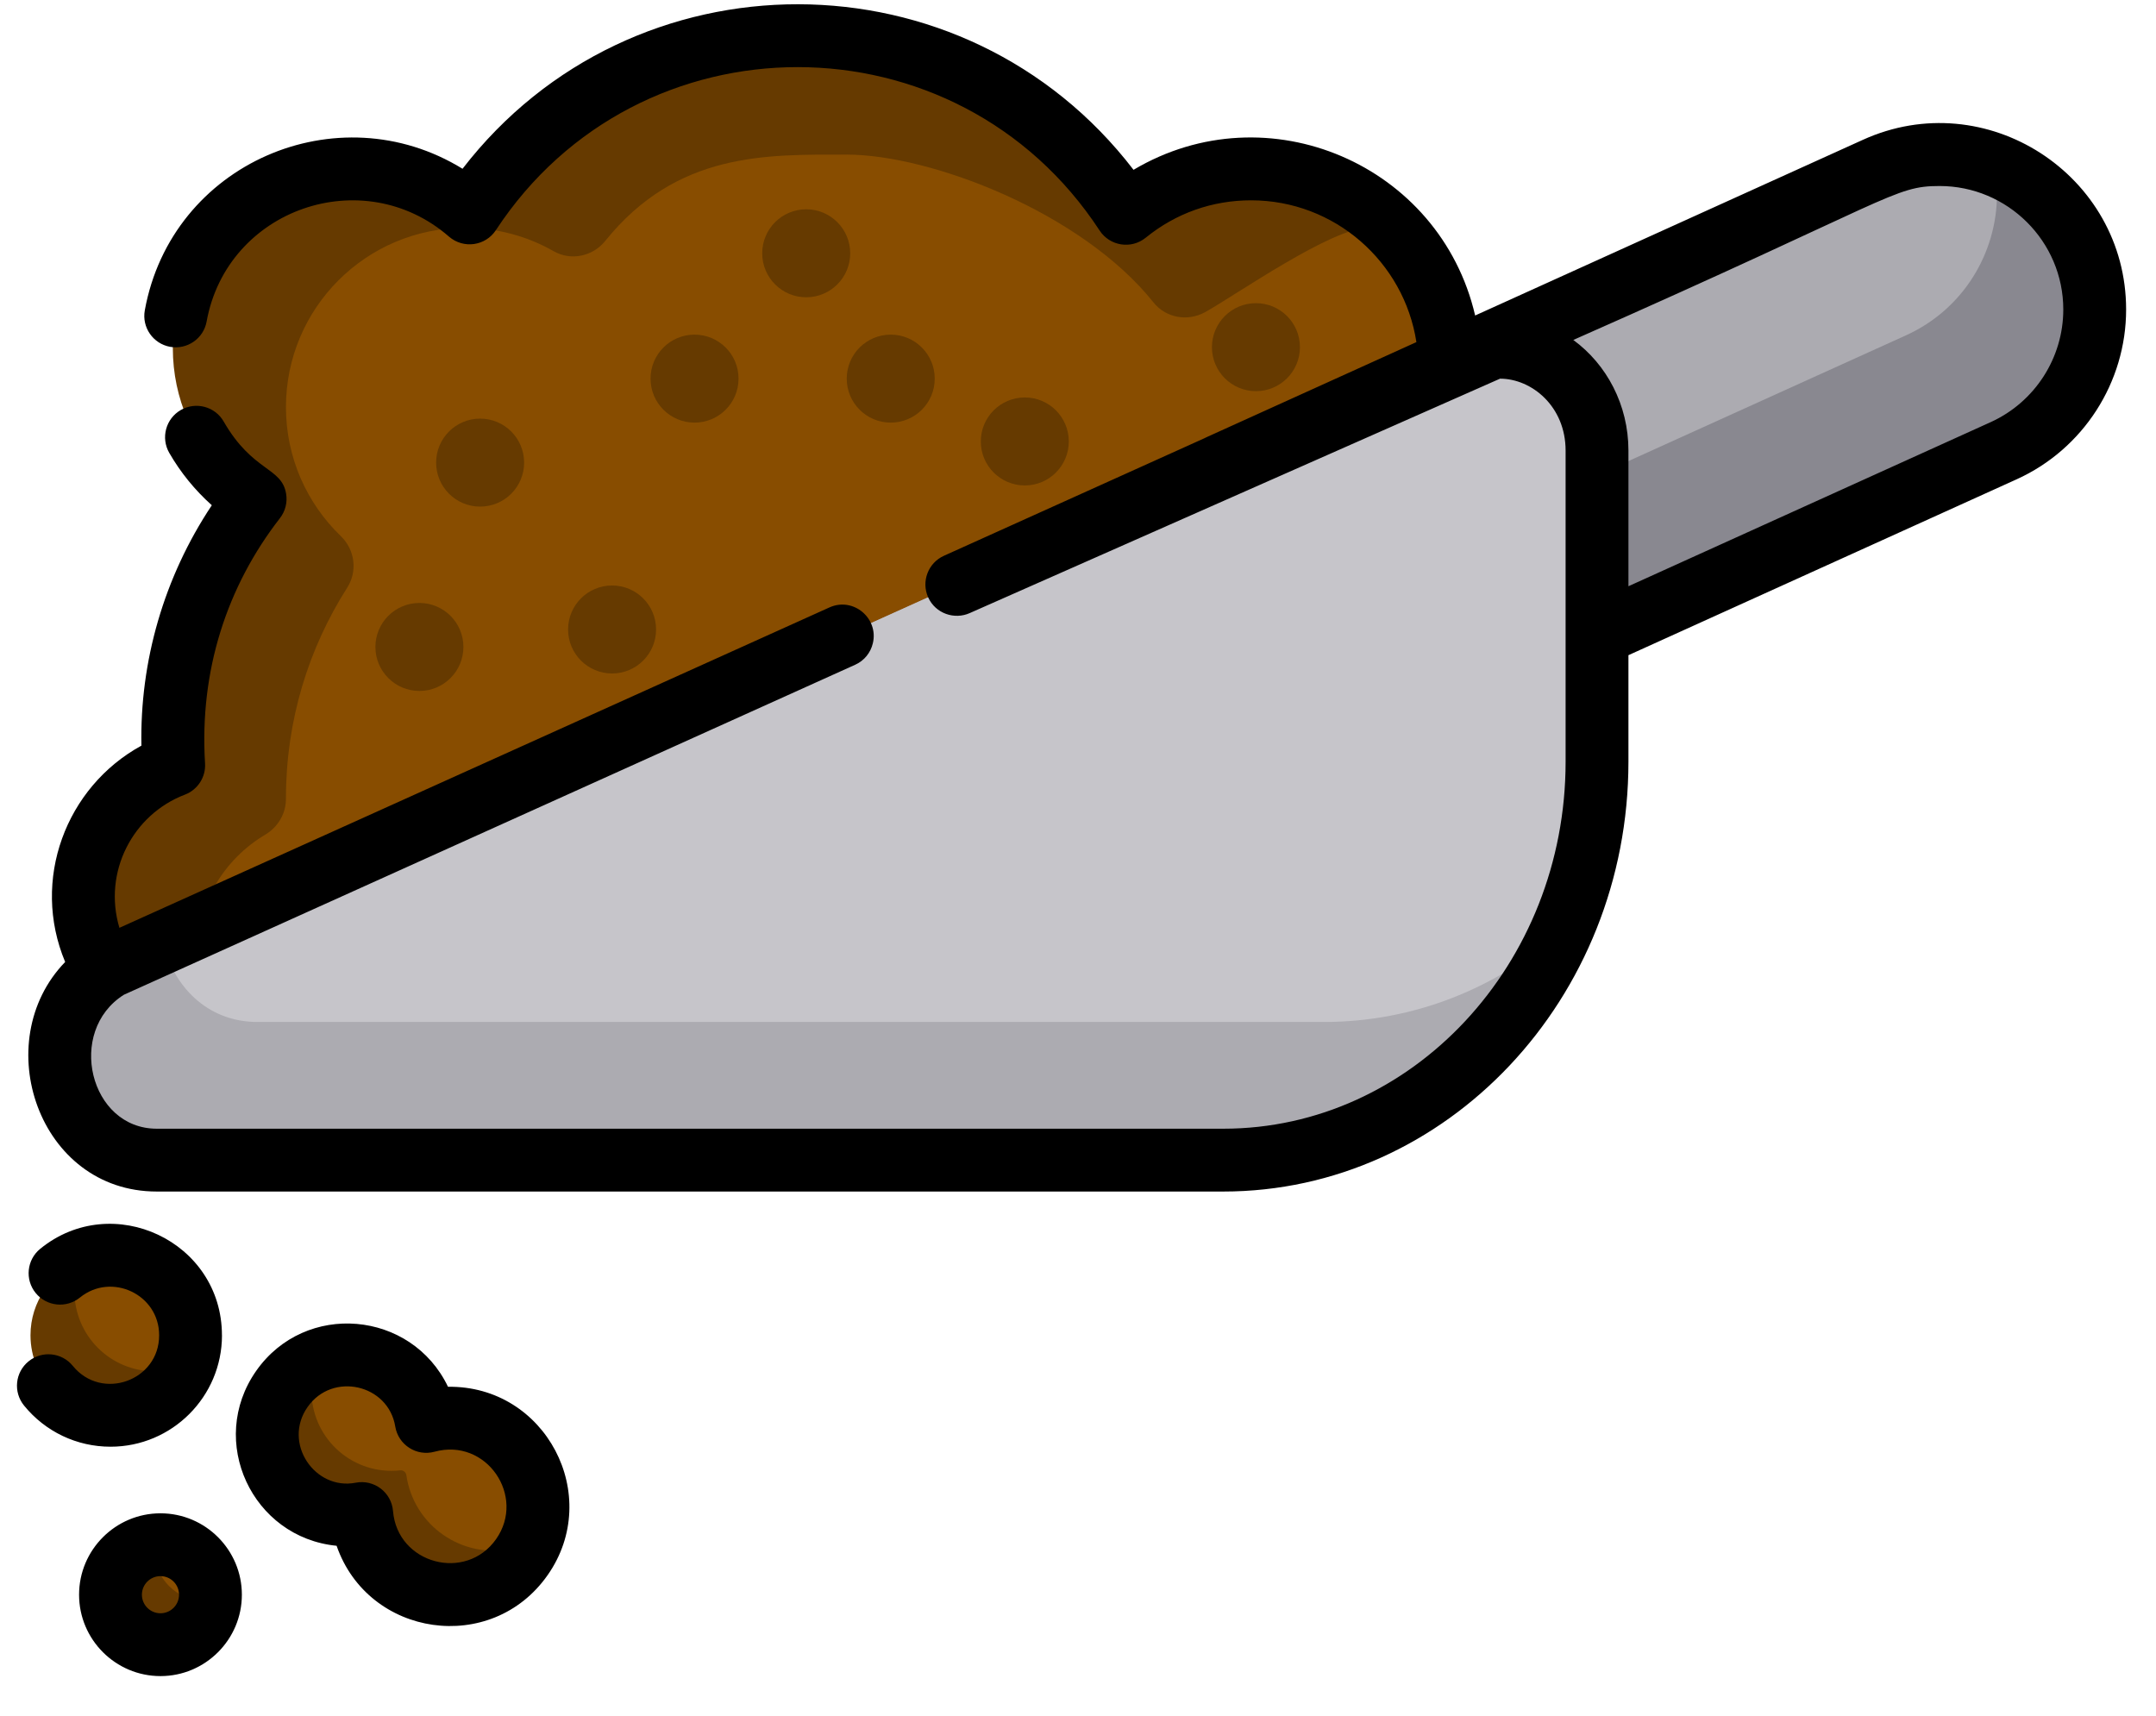 <svg xmlns="http://www.w3.org/2000/svg" width="49" height="39" xmlns:v="https://vecta.io/nano"><path d="M47.607 7.035c0 1.339-.767 2.619-2.066 3.209l-18.504 8.384c-1.771.805-3.858.021-4.663-1.75-.116-.255-.199-.518-.25-.782-.044-.224-.066-.449-.066-.673 0-1.339.767-2.619 2.066-3.209l18.504-8.384c.885-.402 1.848-.408 2.692-.091s1.568.955 1.971 1.842c.214.472.316.967.316 1.455z" fill="#898890"/><path d="M45.386 4.412c0 1.339-.767 2.619-2.066 3.209L24.815 16.005c-.885.402-1.848.408-2.692.091-.044-.224-.066-.449-.066-.673 0-1.339.767-2.619 2.066-3.209l18.504-8.384c.885-.402 1.848-.408 2.692-.091.044.224.066.449.066.673z" fill="#acabb1"/><path d="M32.783 9.563L4.524 22.318l-1.345.608c-.78-.581-1.284-1.509-1.284-2.555 0-1.166.627-2.184 1.562-2.739.291-.172.472-.48.471-.819v-.01c0-1.762.511-3.402 1.392-4.785.24-.375.175-.864-.146-1.173-.768-.741-1.246-1.781-1.246-2.931 0-2.25 1.823-4.075 4.073-4.075.732 0 1.419.193 2.012.531.392.224.888.118 1.171-.233C12.817 2.108 15.32.81 18.127.81c2.822 0 5.337 1.312 6.969 3.358.282.353.774.442 1.17.224.669-.367 1.442-.568 2.262-.552 1.231.026 2.353.554 3.158 1.392.705.731 1.165 1.698 1.247 2.769.042.544-.013 1.07-.15 1.563z" fill="#663a00"/><path d="M32.783 9.563L4.524 22.318c-.038-.196-.058-.399-.058-.607 0-1.166.627-2.185 1.562-2.739.291-.173.472-.481.471-.819v-.011c0-1.761.511-3.402 1.392-4.784.24-.375.175-.865-.146-1.173-.768-.741-1.246-1.781-1.246-2.931 0-2.251 1.823-4.075 4.073-4.075.732 0 1.419.193 2.012.531.392.224.888.118 1.171-.233 1.633-2.029 3.664-1.963 5.491-1.963 1.902 0 5.337 1.312 6.969 3.359.282.353.774.441 1.17.224.669-.368 2.894-1.934 3.715-1.917.199.004.394.021.587.051.705.731 1.165 1.698 1.247 2.769.042.544-.013 1.07-.15 1.563z" fill="#884d00"/><path d="M4.33 30.35c0 .243-.048.473-.133.685-.27.665-.923 1.134-1.685 1.134-1.005 0-1.819-.814-1.819-1.819 0-.762.469-1.414 1.133-1.684.211-.087.443-.134.686-.134 1.004 0 1.819.814 1.819 1.819zm7.712 4.719c-.257.56-.767.996-1.402 1.132-1.138.244-2.24-.526-2.405-1.673-.01-.067-.071-.115-.138-.108-1.046.115-1.974-.674-2.018-1.74-.031-.765.436-1.47 1.134-1.753.064-.026.129-.049.196-.067 1.013-.279 2.02.346 2.254 1.322.016.067.084.109.15.094l.058-.011c1.128-.198 2.202.588 2.34 1.742.045.372-.02.738-.169 1.062z" fill="#663a00"/><path d="M36.296 10.242v7.07c0 1.378-.289 2.684-.806 3.854-1.358 3.075-4.29 5.203-7.688 5.203H3.562c-2.263 0-3.053-3.205-1.082-4.392l1.229-.555L33.014 8.198c1.467-.882 3.282.248 3.282 2.044z" fill="#acabb1"/><path d="M36.296 10.242v7.07c0 1.378-.289 2.684-.806 3.854-1.467 1.289-3.348 2.063-5.399 2.063H5.851c-1.154 0-1.925-.833-2.142-1.807L33.014 8.198c1.467-.882 3.282.248 3.282 2.044z" fill="#c6c5ca"/><path d="M4.783 36.247c0 .044-.003.087-.008.129-.064.567-.545 1.007-1.128 1.007-.627 0-1.136-.509-1.136-1.136 0-.584.441-1.065 1.007-1.128.042-.005.085-.008.129-.008.627 0 1.136.508 1.136 1.136z" fill="#663a00"/><path d="M4.33 30.35c0 .243-.048.473-.133.685-.211.087-.443.134-.686.134-1.005 0-1.819-.814-1.819-1.819 0-.243.048-.473.133-.685.211-.087.443-.134.686-.134 1.005 0 1.819.814 1.819 1.819zm7.712 4.719c-.127.057-.262.102-.402.132-1.138.244-2.24-.526-2.405-1.673-.01-.067-.071-.115-.138-.108-1.046.115-1.974-.674-2.018-1.74-.01-.263.037-.519.134-.753.064-.026.129-.049.196-.067 1.013-.279 2.02.346 2.254 1.322.016.067.084.109.15.094l.058-.011c1.128-.198 2.202.588 2.34 1.742.045.372-.02.738-.169 1.062zm-7.259 1.178c0 .044-.003.087-.008.129-.042.005-.085.008-.129.008-.627 0-1.136-.509-1.136-1.136 0-.044.003-.087.008-.129.042-.005.085-.008.129-.008.627 0 1.136.508 1.136 1.136z" fill="#884d00"/><g fill="#663a00"><circle cx="10.912" cy="10.515" r="1"/><circle cx="9.532" cy="14.705" r="1"/><circle cx="13.911" cy="14.308" r="1"/><circle cx="20.244" cy="8.606" r="1"/><circle cx="23.291" cy="10.034" r="1"/><circle cx="28.544" cy="7.891" r="1"/><circle cx="15.785" cy="8.606" r="1"/><circle cx="18.323" cy="5.757" r="1"/></g><path d="M42.334 3.18l-8.808 3.991c-.797-3.43-4.715-5.121-7.764-3.311-3.841-5.007-11.394-5.02-15.25-.024-2.836-1.745-6.613-.129-7.221 3.217-.071.388.188.76.575.83s.76-.187.83-.575c.465-2.565 3.556-3.629 5.508-1.93.329.284.83.214 1.066-.147C14.513.287 21.754.291 24.991 5.239c.23.353.718.432 1.048.164.684-.556 1.511-.85 2.395-.85 1.899 0 3.477 1.401 3.757 3.223l-4.769 2.161c-.016.008-.031.015-.047.023l-.002.001-5.921 2.672c-.359.162-.519.586-.357.945.167.369.598.513.945.357l12.052-5.328c.717 0 1.49.626 1.49 1.636v7.07c0 4.599-3.49 8.342-7.779 8.342H3.562c-1.527 0-2.06-2.216-.746-3.045L19.437 15.109c.209-.094.351-.278.4-.486.138-.566-.441-1.063-.987-.816L2.714 21.089c-.379-1.268.304-2.576 1.488-3.027.292-.111.479-.401.458-.714-.13-2.105.499-4.022 1.702-5.57.123-.158.174-.361.14-.558-.102-.607-.758-.492-1.417-1.637-.196-.343-.633-.46-.975-.264s-.46.633-.263.975c.256.445.584.848.967 1.19-1.093 1.642-1.637 3.556-1.6 5.464-1.718.941-2.514 3.053-1.733 4.917-1.753 1.809-.608 5.218 2.081 5.218h24.24c5.077 0 9.208-4.383 9.208-9.771v-2.42l8.826-3.999c1.51-.686 2.485-2.2 2.485-3.858 0-3.062-3.185-5.131-5.987-3.855zm2.913 6.413L37.01 13.325v-3.083c0-1.041-.496-1.961-1.253-2.515 7.292-3.22 7.276-3.499 8.325-3.499 1.544 0 2.811 1.255 2.811 2.807 0 1.1-.647 2.103-1.646 2.558zM5.044 30.35c0-2.137-2.491-3.3-4.13-1.965-.306.249-.352.699-.103 1.005s.699.352 1.005.103c.713-.58 1.801-.076 1.801.857 0 1.037-1.308 1.501-1.962.696-.249-.306-.698-.353-1.005-.104s-.353.698-.104 1.005c.483.595 1.2.936 1.966.936 1.397 0 2.533-1.136 2.533-2.533zm5.138 1.171c-.831-1.736-3.244-1.954-4.36-.361s-.093 3.786 1.828 3.975c.722 2.08 3.519 2.489 4.796.667 1.267-1.808-.045-4.313-2.264-4.281zm1.094 3.461c-.688.982-2.246.566-2.344-.638-.035-.423-.429-.723-.846-.643-.928.183-1.671-.9-1.095-1.721.565-.807 1.835-.517 1.992.444.069.418.484.685.893.573 1.18-.322 2.082 1.011 1.4 1.985zm-7.629-.585c-1.02 0-1.85.83-1.85 1.85s.83 1.85 1.85 1.85 1.85-.83 1.85-1.85-.83-1.85-1.85-1.85zm0 2.272c-.233 0-.422-.189-.422-.422s.189-.422.422-.422.422.189.422.422-.189.422-.422.422z" fill="#000"/></svg>